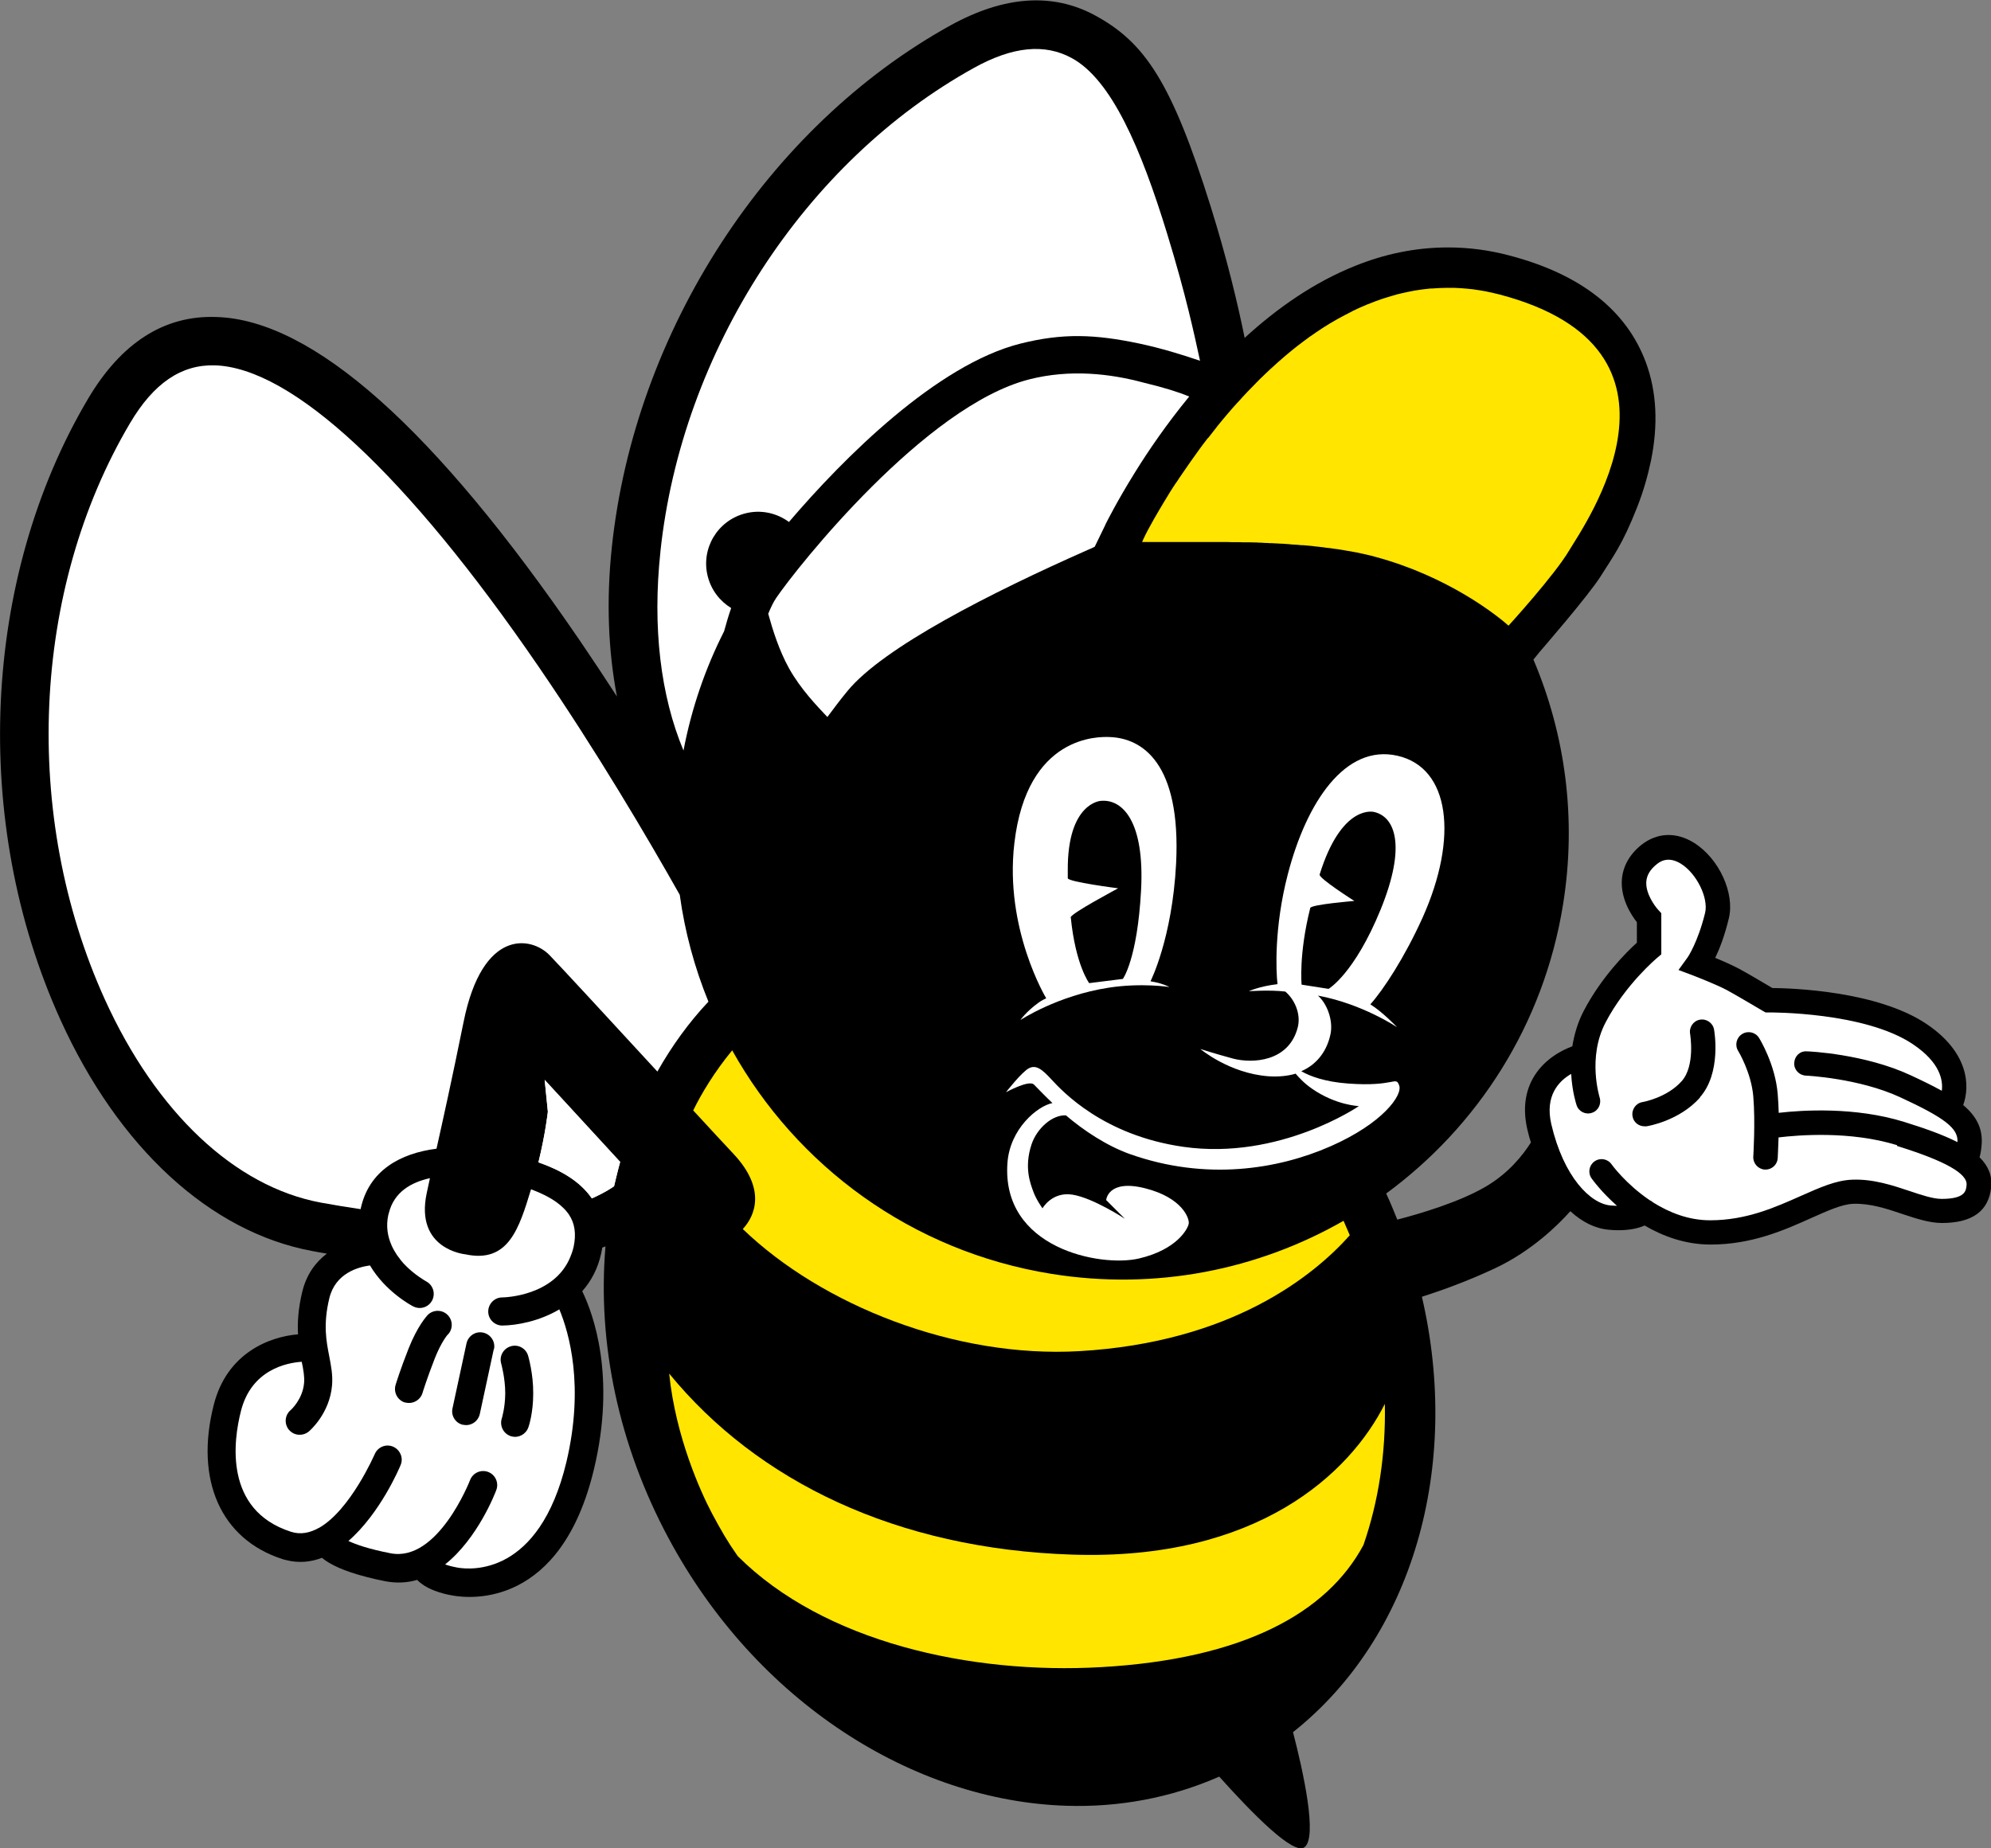 <?xml version="1.0" encoding="UTF-8"?><svg id="_レイヤー_2" xmlns="http://www.w3.org/2000/svg" viewBox="0 0 118.18 109.72"><rect x="0" y="0" width="118.18" height="109.72" fill="#808080" stroke="none"/><defs><style>.cls-1{fill:#fff;}.cls-2{fill:#ffe500;}</style></defs><g id="_レイヤー_1-2"><path d="m117.5,68.72c.06-.22.11-.49.13-.84.05-.94-.36-1.65-1.1-2.27.41-1.13.34-3.12-2.17-4.81-2.94-1.98-8.05-2.13-9.16-2.14-.39-.23-1.34-.8-1.93-1.12-.41-.22-.99-.48-1.46-.67.25-.52.56-1.3.81-2.35.36-1.49-.58-3.54-2.05-4.47-1.06-.67-2.2-.63-3.14.11-.7.56-1.1,1.27-1.16,2.06-.08,1.13.55,2.1.89,2.53v1.22c-.6.54-2.08,2.01-3.14,4.02-.38.72-.58,1.45-.69,2.13-.6.22-1.61.73-2.25,1.75-.56.9-.7,1.97-.42,3.19.06.26.13.52.21.77-.48.76-1.33,1.83-2.68,2.62-1.55.91-3.86,1.6-5.25,1.96-.21-.52-.42-1.04-.66-1.55,5.42-3.98,9.35-10.01,10.5-17.17.82-5.11.12-10.1-1.76-14.53l.39-.48s2.9-3.34,3.61-4.48c.71-1.14,1.27-1.83,2.15-4.07.38-.96.64-1.89.83-2.79.43-2.12.34-4.07-.3-5.81-1.15-3.11-3.87-5.25-8.1-6.36-1.2-.32-2.43-.48-3.64-.48-1.99,0-3.82.41-5.51,1.09-2.46.98-4.66,2.53-6.57,4.28-.42-2.07-1.06-4.74-2.02-7.81-2.31-7.36-3.9-9.73-6.85-11.33-2.52-1.37-5.4-1.17-8.58.58-10.86,6-18.75,18.15-20.11,30.96-.34,3.18-.22,6.17.3,8.89-.72-1.11-1.46-2.23-2.23-3.36-8.59-12.56-15.84-19.01-21.56-19.17-3.09-.11-5.64,1.54-7.6,4.85-6.32,10.67-6.96,25.15-1.64,36.88,3.44,7.59,8.88,12.59,14.92,13.72.3.06.6.11.89.16-.66.5-1.21,1.23-1.46,2.27-.24,1-.29,1.82-.25,2.52-1.7.14-4.22,1.11-5,4.18-1.14,4.47.42,7.98,4.06,9.16.07.02.15.05.22.06.76.2,1.48.12,2.14-.13.47.39,1.27.78,2.62,1.13.34.09.72.18,1.14.26.68.13,1.31.09,1.89-.08.3.31.79.61,1.6.82.16.04.33.08.52.11,1.06.19,6.42.71,8.38-7.52,1.31-5.49-.04-9.19-.7-10.55.52-.59.93-1.33,1.13-2.27.02-.11.04-.22.06-.32.06-.02.13-.05.19-.07-.49,5.78.79,11.81,3.73,17.3,5.21,9.74,14.53,15.62,23.62,15.91,3.11.1,6.19-.46,9.08-1.73,2,2.23,4.4,4.66,5.05,4.2.81-.57-.07-4.52-.67-6.84,7.12-5.65,9.99-15.77,7.65-25.85,1.13-.36,2.73-.93,4.38-1.71,2.15-1.02,3.7-2.55,4.43-3.37.7.64,1.47,1.03,2.28,1.1.2.02.39.03.57.03.72,0,1.22-.13,1.56-.28,1.08.63,2.4,1.13,3.92,1.13,2.46,0,4.4-.87,5.96-1.57.99-.44,1.84-.83,2.52-.85.99-.03,1.97.29,2.91.61.82.27,1.6.53,2.34.53,1.8,0,2.78-.71,2.92-2.13.07-.68-.17-1.25-.67-1.75Z"/><path class="cls-1" d="m32.52,66s-.14,1.27-.56,3.01c1.28.45,2.46,1.1,3.17,2.14.8-.35,1.31-.71,1.32-.72,0,0,.21-.9.36-1.44-2.15-2.35-4.48-4.87-4.48-4.87l.19,1.89Z"/><path class="cls-1" d="m29.82,78.7c-.46,0-.84-.37-.84-.83,0-.46.37-.84.83-.84.15,0,3.11-.08,4.05-2.42.02-.06.04-.12.07-.18.04-.13.09-.26.12-.41.16-.76.07-1.39-.28-1.91-.05-.07-.1-.14-.16-.21-.05-.06-.11-.12-.17-.18-.49-.49-1.2-.84-1.92-1.11-.71,2.33-1.34,4.41-3.9,3.86,0,0-3.01-.28-2.29-3.64.06-.29.13-.58.19-.88-1.11.24-2.13.82-2.44,2.07,0,.03-.02.06-.03.1-.15.69-.04,1.29.19,1.81,0,.02.01.03.02.05.04.09.09.18.14.27.02.03.03.05.05.08.04.06.07.12.11.18.02.03.04.06.06.08.04.06.08.11.12.16.02.02.03.05.05.07.06.07.12.14.18.21.61.65,1.28,1.02,1.33,1.05.41.22.56.72.35,1.13-.18.35-.58.52-.95.42-.06-.02-.12-.04-.18-.07-.1-.05-1.65-.88-2.56-2.43-.72.1-2.05.47-2.41,1.94-.38,1.56-.18,2.56-.01,3.44.11.58.22,1.12.17,1.73-.14,1.69-1.33,2.71-1.38,2.75-.22.18-.49.23-.75.17-.16-.04-.31-.13-.43-.27-.29-.35-.25-.87.1-1.17.03-.02.72-.65.8-1.62.03-.37-.04-.76-.14-1.25-.88.06-2.99.46-3.61,2.93-.44,1.72-1.03,5.87,2.96,7.16.58.19,1.14.07,1.67-.23,0,0,0,0,.01,0,1.86-1.06,3.28-4.33,3.3-4.37.18-.43.67-.63,1.09-.45.42.18.63.67.45,1.09-.07.18-1.22,2.88-3.1,4.51.45.21,1.21.48,2.5.73,2.81.55,4.7-4.29,4.72-4.34.16-.43.64-.65,1.07-.49.43.16.65.64.49,1.07-.06.17-1.1,2.88-3.04,4.42.18.07.41.13.73.19.8.14,4.85.5,6.47-6.27,1.07-4.51.16-7.67-.42-9.06-1.18.7-2.51.95-3.39.96Zm-3.24.53s-.38.42-.78,1.44c-.46,1.18-.72,2.02-.72,2.03-.13.43-.58.68-1.01.57-.01,0-.02,0-.03,0-.44-.13-.69-.6-.56-1.04.01-.04.28-.92.77-2.16.53-1.34,1.07-1.92,1.13-1.99.32-.33.85-.34,1.18-.02.33.32.34.85.02,1.18Zm2.73.87l-.83,3.85c-.1.45-.54.74-.99.64-.01,0-.02,0-.03,0-.43-.11-.7-.54-.6-.98l.83-3.85c.1-.45.54-.74.99-.64.45.1.74.54.64.99Zm2.05,4.65c-.15.41-.58.64-.99.53-.02,0-.05-.01-.07-.02-.43-.15-.66-.63-.51-1.06,0-.02.19-.59.2-1.47,0-.92-.24-1.76-.24-1.77-.13-.44.13-.9.57-1.03.44-.13.9.12,1.03.57.01.04.31,1.06.3,2.23,0,1.17-.26,1.94-.29,2.02Z"/><path class="cls-2" d="m41.15,65.93c1.04,1.13,1.91,2.07,2.4,2.59,1.93,2.07,1.28,3.65.54,4.45,4.72,4.54,12.62,7.67,19.97,7.25,9.06-.52,13.93-4.49,16.06-6.88-.12-.29-.25-.57-.37-.86-5.07,2.9-11.12,4.15-17.34,3.15-8.33-1.34-15.13-6.43-18.95-13.27-1.06,1.29-1.82,2.56-2.31,3.56Z"/><path class="cls-1" d="m112.6,67.99c-2.78-.86-5.87-.6-7.03-.46-.02.69-.05,1.19-.05,1.23-.02.38-.34.68-.72.68-.02,0-.03,0-.05,0-.4-.03-.7-.37-.68-.77,0-.02.13-2.05,0-3.58-.12-1.41-.89-2.69-.9-2.7-.21-.34-.1-.79.24-1,.34-.21.79-.11,1,.23.04.06.97,1.58,1.11,3.34.03.36.05.74.06,1.11,1.38-.16,4.52-.37,7.45.54,1.25.39,2.32.77,3.16,1.2,0,0,0,0,0-.01.05-.81-.75-1.43-3.41-2.66-2.45-1.13-5.56-1.28-5.59-1.28-.4-.02-.71-.35-.69-.75.02-.4.33-.72.75-.69.14,0,3.42.15,6.14,1.41.69.32,1.31.62,1.87.93.08-.62-.09-1.67-1.71-2.76-2.86-1.93-8.48-1.89-8.54-1.89h-.21s-.18-.1-.18-.1c-.01,0-1.34-.8-2.05-1.19-.69-.38-2.05-.89-2.06-.9l-.88-.33.55-.76s.6-.88,1.03-2.63c.21-.88-.49-2.32-1.42-2.91-.79-.5-1.29-.11-1.45.02-.39.31-.59.65-.62,1.03-.05.7.49,1.44.7,1.67l.19.21v2.44s-.26.22-.26.22c-.02.02-1.86,1.56-3.04,3.81-1.11,2.1-.36,4.45-.36,4.47.12.38-.08.79-.46.91-.38.13-.79-.08-.91-.46-.02-.06-.26-.79-.32-1.85-.73.42-1.57,1.29-1.18,2.98.74,3.17,2.34,4.73,3.52,4.83.14.01.27.02.38.02-.93-.82-1.46-1.56-1.51-1.63-.23-.33-.15-.78.18-1.01.33-.23.78-.15,1.01.18.01.02.85,1.17,2.25,2.12.08.04.16.09.23.15.93.58,2.07,1.05,3.37,1.05,2.15,0,3.86-.77,5.37-1.44,1.13-.5,2.1-.94,3.07-.97,1.24-.05,2.4.34,3.42.68.71.24,1.38.46,1.88.46,1.4,0,1.45-.48,1.48-.82.07-.68-1.28-1.44-4.12-2.32Zm-11.69-2.83c-1.23,1.39-3.1,1.7-3.18,1.71-.04,0-.08,0-.12,0-.35,0-.66-.25-.71-.61-.06-.4.21-.77.6-.83.01,0,1.44-.25,2.32-1.24.82-.92.5-2.79.5-2.81-.07-.39.19-.77.58-.84.39-.07.77.19.84.58.02.1.45,2.58-.84,4.03Z"/><path class="cls-1" d="m40.35,53.13c-1.97-3.49-4.94-8.53-8.38-13.55-7.81-11.4-14.64-17.76-19.23-17.89-1.98-.05-3.62,1.06-5.02,3.43-5.85,9.89-6.44,23.31-1.5,34.21,3.05,6.72,7.72,11.12,12.82,12.07.83.15,1.61.28,2.37.39,0-.01,0-.02,0-.03.49-2.28,2.37-3.29,4.5-3.56.39-1.75.88-3.94,1.61-7.54,1.12-5.55,4.02-5.07,5.1-3.95.64.66,3.64,3.91,6.4,6.91.86-1.52,1.87-2.92,3.03-4.15-.82-2.01-1.4-4.14-1.7-6.33Z"/><path class="cls-2" d="m63.65,92.3c-10.45-.34-18.7-4.36-23.93-10.75.38,3.74,1.86,7.02,2.55,8.32.55,1.02.87,1.59,1.52,2.52,5.12,5.11,13.82,7.03,21.57,6.59,8.43-.48,13.41-3.21,15.57-7.25.9-2.59,1.33-5.44,1.27-8.38-2.08,4.14-7.57,9.31-18.55,8.95Z"/><path class="cls-1" d="m65.62,31.14h0s-.64,1.32-.64,1.32c-.12.06-.26.13-.44.2-5.69,2.52-12.1,5.76-14.24,8.37-.42.51-.81,1.03-1.19,1.54-.63-.67-1.58-1.65-2.27-2.88-.59-1.06-.98-2.3-1.24-3.25.15-.37.31-.7.48-.95,1.24-1.82,8.84-11.41,15.03-12.97,2.41-.61,4.79-.34,6.78.2,1.18.28,2.06.56,2.7.82-1.33,1.62-2.42,3.21-3.23,4.52-1.05,1.69-1.66,2.91-1.75,3.09Z"/><path class="cls-2" d="m71.7,26.02c.16-.21.33-.42.5-.64.02-.03.04-.05.06-.08.17-.21.35-.43.53-.64.02-.02.04-.05.06-.07.19-.22.37-.44.57-.65.01-.01.02-.03.04-.04.4-.45.83-.9,1.27-1.34.01-.01.03-.03.04-.04.21-.21.43-.41.65-.62.03-.02.05-.05.08-.07.21-.2.43-.39.65-.58.03-.03.06-.05.09-.08.22-.19.45-.37.68-.56.03-.02.06-.05.09-.07.24-.18.47-.36.72-.54.02-.01.04-.03.06-.04.51-.36,1.03-.7,1.57-1,.02-.01.05-.03.07-.04.26-.14.52-.28.78-.41.04-.02.07-.04.11-.06.26-.13.52-.24.78-.35.04-.02.09-.04.13-.05.26-.11.53-.21.8-.3.04-.01.08-.03.12-.04.28-.09.56-.17.84-.25.03,0,.06-.01.09-.02.3-.07.6-.14.9-.19,0,0,0,0,0,0,.3-.05.61-.09.92-.12.03,0,.06,0,.09,0,.29-.02.59-.04.89-.04.03,0,.05,0,.08,0,.02,0,.05,0,.07,0,.22,0,.44,0,.67.02,0,0,0,0,.01,0,.22.01.44.04.66.06.07,0,.14.02.21.03.17.02.34.05.5.08.07.01.14.02.21.04.23.05.46.1.7.16,12.45,3.26,5.04,13.7,4.16,15.19-.88,1.49-3.61,4.48-3.61,4.48,0,0-.01-.01-.03-.03-.05-.04-.14-.12-.27-.23-.27-.22-.72-.57-1.32-.97-.3-.2-.64-.42-1.02-.64-1.33-.78-3.11-1.64-5.27-2.22,0,0,0,0,0,0-.17-.05-.34-.09-.51-.13-.06-.01-.12-.03-.18-.04-.12-.03-.24-.05-.36-.08-.07-.01-.14-.03-.22-.04-.11-.02-.23-.04-.35-.06-.08-.01-.15-.03-.23-.04-.12-.02-.24-.04-.36-.06-.08-.01-.15-.02-.23-.03-.13-.02-.25-.04-.38-.05-.07,0-.14-.02-.22-.03-.14-.02-.29-.03-.43-.05-.06,0-.12-.01-.18-.02-.2-.02-.41-.04-.61-.06-.04,0-.07,0-.11,0-.17-.02-.34-.03-.51-.04-.07,0-.15-.01-.22-.02-.14-.01-.27-.02-.41-.03-.08,0-.16,0-.24-.01-.13,0-.26-.02-.39-.02-.08,0-.16,0-.25-.01-.13,0-.26-.01-.38-.02-.08,0-.16,0-.24-.01-.13,0-.26-.01-.4-.01-.07,0-.14,0-.21,0-.16,0-.31,0-.47-.01-.04,0-.09,0-.13,0-.2,0-.39,0-.59-.01-.04,0-.08,0-.12,0-.15,0-.3,0-.45,0-.06,0-.12,0-.19,0-.12,0-.24,0-.36,0-.09,0-.18,0-.26,0-.06,0-.11,0-.17,0-.11,0-.21,0-.31,0-.04,0-.08,0-.12,0-.14,0-.27,0-.4,0-.05,0-.1,0-.15,0-.08,0-.17,0-.25,0-.05,0-.1,0-.15,0-.07,0-.15,0-.22,0-.05,0-.09,0-.14,0-.07,0-.14,0-.21,0-.04,0-.08,0-.12,0-.07,0-.14,0-.2,0-.03,0-.06,0-.09,0-.09,0-.17,0-.25,0,0,0-.01,0-.02,0-.09,0-.16,0-.24,0-.02,0-.04,0-.06,0-.05,0-.09,0-.14,0-.02,0-.04,0-.06,0-.04,0-.07,0-.1,0-.02,0-.03,0-.05,0-.03,0-.06,0-.08,0-.01,0-.02,0-.03,0-.01,0-.03,0-.04,0-.03,0-.05,0-.05,0,0,0,0-.01.02-.04,0,0,0,0,0,0,.01-.02.03-.06.05-.11,0-.01,0-.02.01-.03.03-.05.06-.11.09-.18,0,0,0-.02.01-.03.04-.07.08-.15.13-.25,0-.01.01-.02.02-.04.05-.1.11-.2.17-.31,0,0,0-.01.01-.02.13-.24.29-.52.48-.84,0,0,0-.01.01-.02.09-.15.18-.31.28-.47,0-.02.02-.03.03-.05.1-.16.2-.33.31-.51.01-.02.02-.04.03-.05.11-.18.23-.36.35-.54.01-.02.02-.04.04-.05.12-.19.25-.38.39-.58,0-.01.01-.02.02-.03.28-.41.58-.84.9-1.28,0-.01.02-.02.02-.03.15-.21.31-.42.48-.64.02-.02.03-.05.05-.07Z"/><path class="cls-1" d="m39.2,32.75c1.26-11.9,8.57-23.17,18.63-28.73,2.28-1.26,4.18-1.45,5.79-.57,2.35,1.28,4.1,5.34,5.66,10.43,1.13,3.68,1.62,6.03,1.95,7.54-1.05-.36-2.28-.74-3.59-1.02-2.66-.56-4.55-.63-7.07,0-4.96,1.25-10.48,6.77-13.74,10.59-.72-.53-1.66-.75-2.59-.51-1.65.42-2.65,2.09-2.23,3.74.21.82.72,1.47,1.39,1.88-.15.43-.29.9-.42,1.38-1.11,2.19-1.93,4.56-2.41,7.08-1.36-3.25-1.85-7.31-1.37-11.8Z"/><path class="cls-1" d="m36.45,70.43s-.52.37-1.32.72c-.71-1.04-1.89-1.7-3.17-2.14.43-1.73.56-3.01.56-3.01l-.19-1.89s2.33,2.53,4.48,4.87c-.15.54-.36,1.44-.36,1.44Z"/><path class="cls-1" d="m69.39,58.59s-.34-.18-.84-.28c-.12-.02-.26-.05-.26-.05,0,0,1.29-2.53,1.52-6.99.3-5.99-2.03-7.44-3.93-7.51-.65-.03-4.92-.14-5.67,6.3-.6,5.09,1.89,9.21,1.89,9.21,0,0-.29.13-.47.27-.74.54-1.06,1.02-1.06,1.02,0,0,2.19-1.45,5.24-1.92,1.95-.3,3.59-.04,3.59-.04Zm-5.84-4.12c-.02-.22,2.82-1.73,2.82-1.73,0,0-2.98-.38-2.99-.6,0-.22,0-.22,0-.45-.03-4.03,1.95-4.14,1.95-4.14,1.3-.13,2.62,1.22,2.4,5.31-.22,4.09-1.08,5.26-1.08,5.26l-2,.25s-.81-1.08-1.09-3.89Z"/><path class="cls-1" d="m76.89,63.73c.21.24.5.57.99.91,1.43.99,2.78,1.03,2.78,1.03,0,0-4.7,3.23-10.41,2.42-4.79-.68-7.21-3.33-7.81-3.97-.59-.65-.94-.91-1.36-.7-.42.21-1.37,1.43-1.37,1.43,0,0,1.36-.75,1.66-.46.11.1.51.54,1.1,1.1-.9.18-2.52,1.53-2.67,3.54-.38,5.09,5.52,6.22,7.8,5.69,2.27-.53,2.91-1.77,2.96-2.07.05-.3-.37-1.54-2.59-2.1-2.22-.56-2.31.7-2.31.7l1.11,1.11s-1.87-1.23-3.1-1.43-1.79.81-1.79.81c0,0-.37-.51-.54-.98-.17-.47-.57-1.43-.11-2.82.32-.95,1.23-1.76,2.04-1.72,1.04.89,2.41,1.8,3.77,2.29,4.55,1.62,8.83.91,11.93-.45,3.1-1.36,4.3-3.04,4.08-3.62-.22-.58-.23.1-3.04-.11-1.35-.1-2.23-.42-2.77-.73,1.02-.44,1.56-1.32,1.74-2.23.15-.76-.18-1.75-.75-2.26,2.64.49,4.7,1.88,4.7,1.88,0,0-.85-.9-1.59-1.36.76-.85,2.03-2.77,3.11-5.17,2.12-4.74,1.62-8.88-1.5-9.59-3.12-.71-5.41,2.79-6.51,7.04-.82,3.15-.7,5.8-.61,6.52-1.1.13-1.7.42-1.7.42,0,0,1.22-.09,2.16.02.53.44.95,1.31.74,2.13-.53,2.05-2.69,2.15-3.84,1.85-1.14-.31-1.94-.57-1.94-.57,0,0,1.72,1.45,4.05,1.62.61.04,1.14-.02,1.59-.15Zm.88-9.82c.05-.21,2.62-.42,2.62-.42,0,0-2.13-1.35-2.06-1.57.07-.21.05-.15.12-.37,1.32-3.85,3.12-3.34,3.12-3.34,1.21.28,1.94,1.96.38,5.79-1.56,3.82-3.09,4.71-3.09,4.71l-1.6-.25s-.18-1.79.51-4.54Z"/></g></svg>